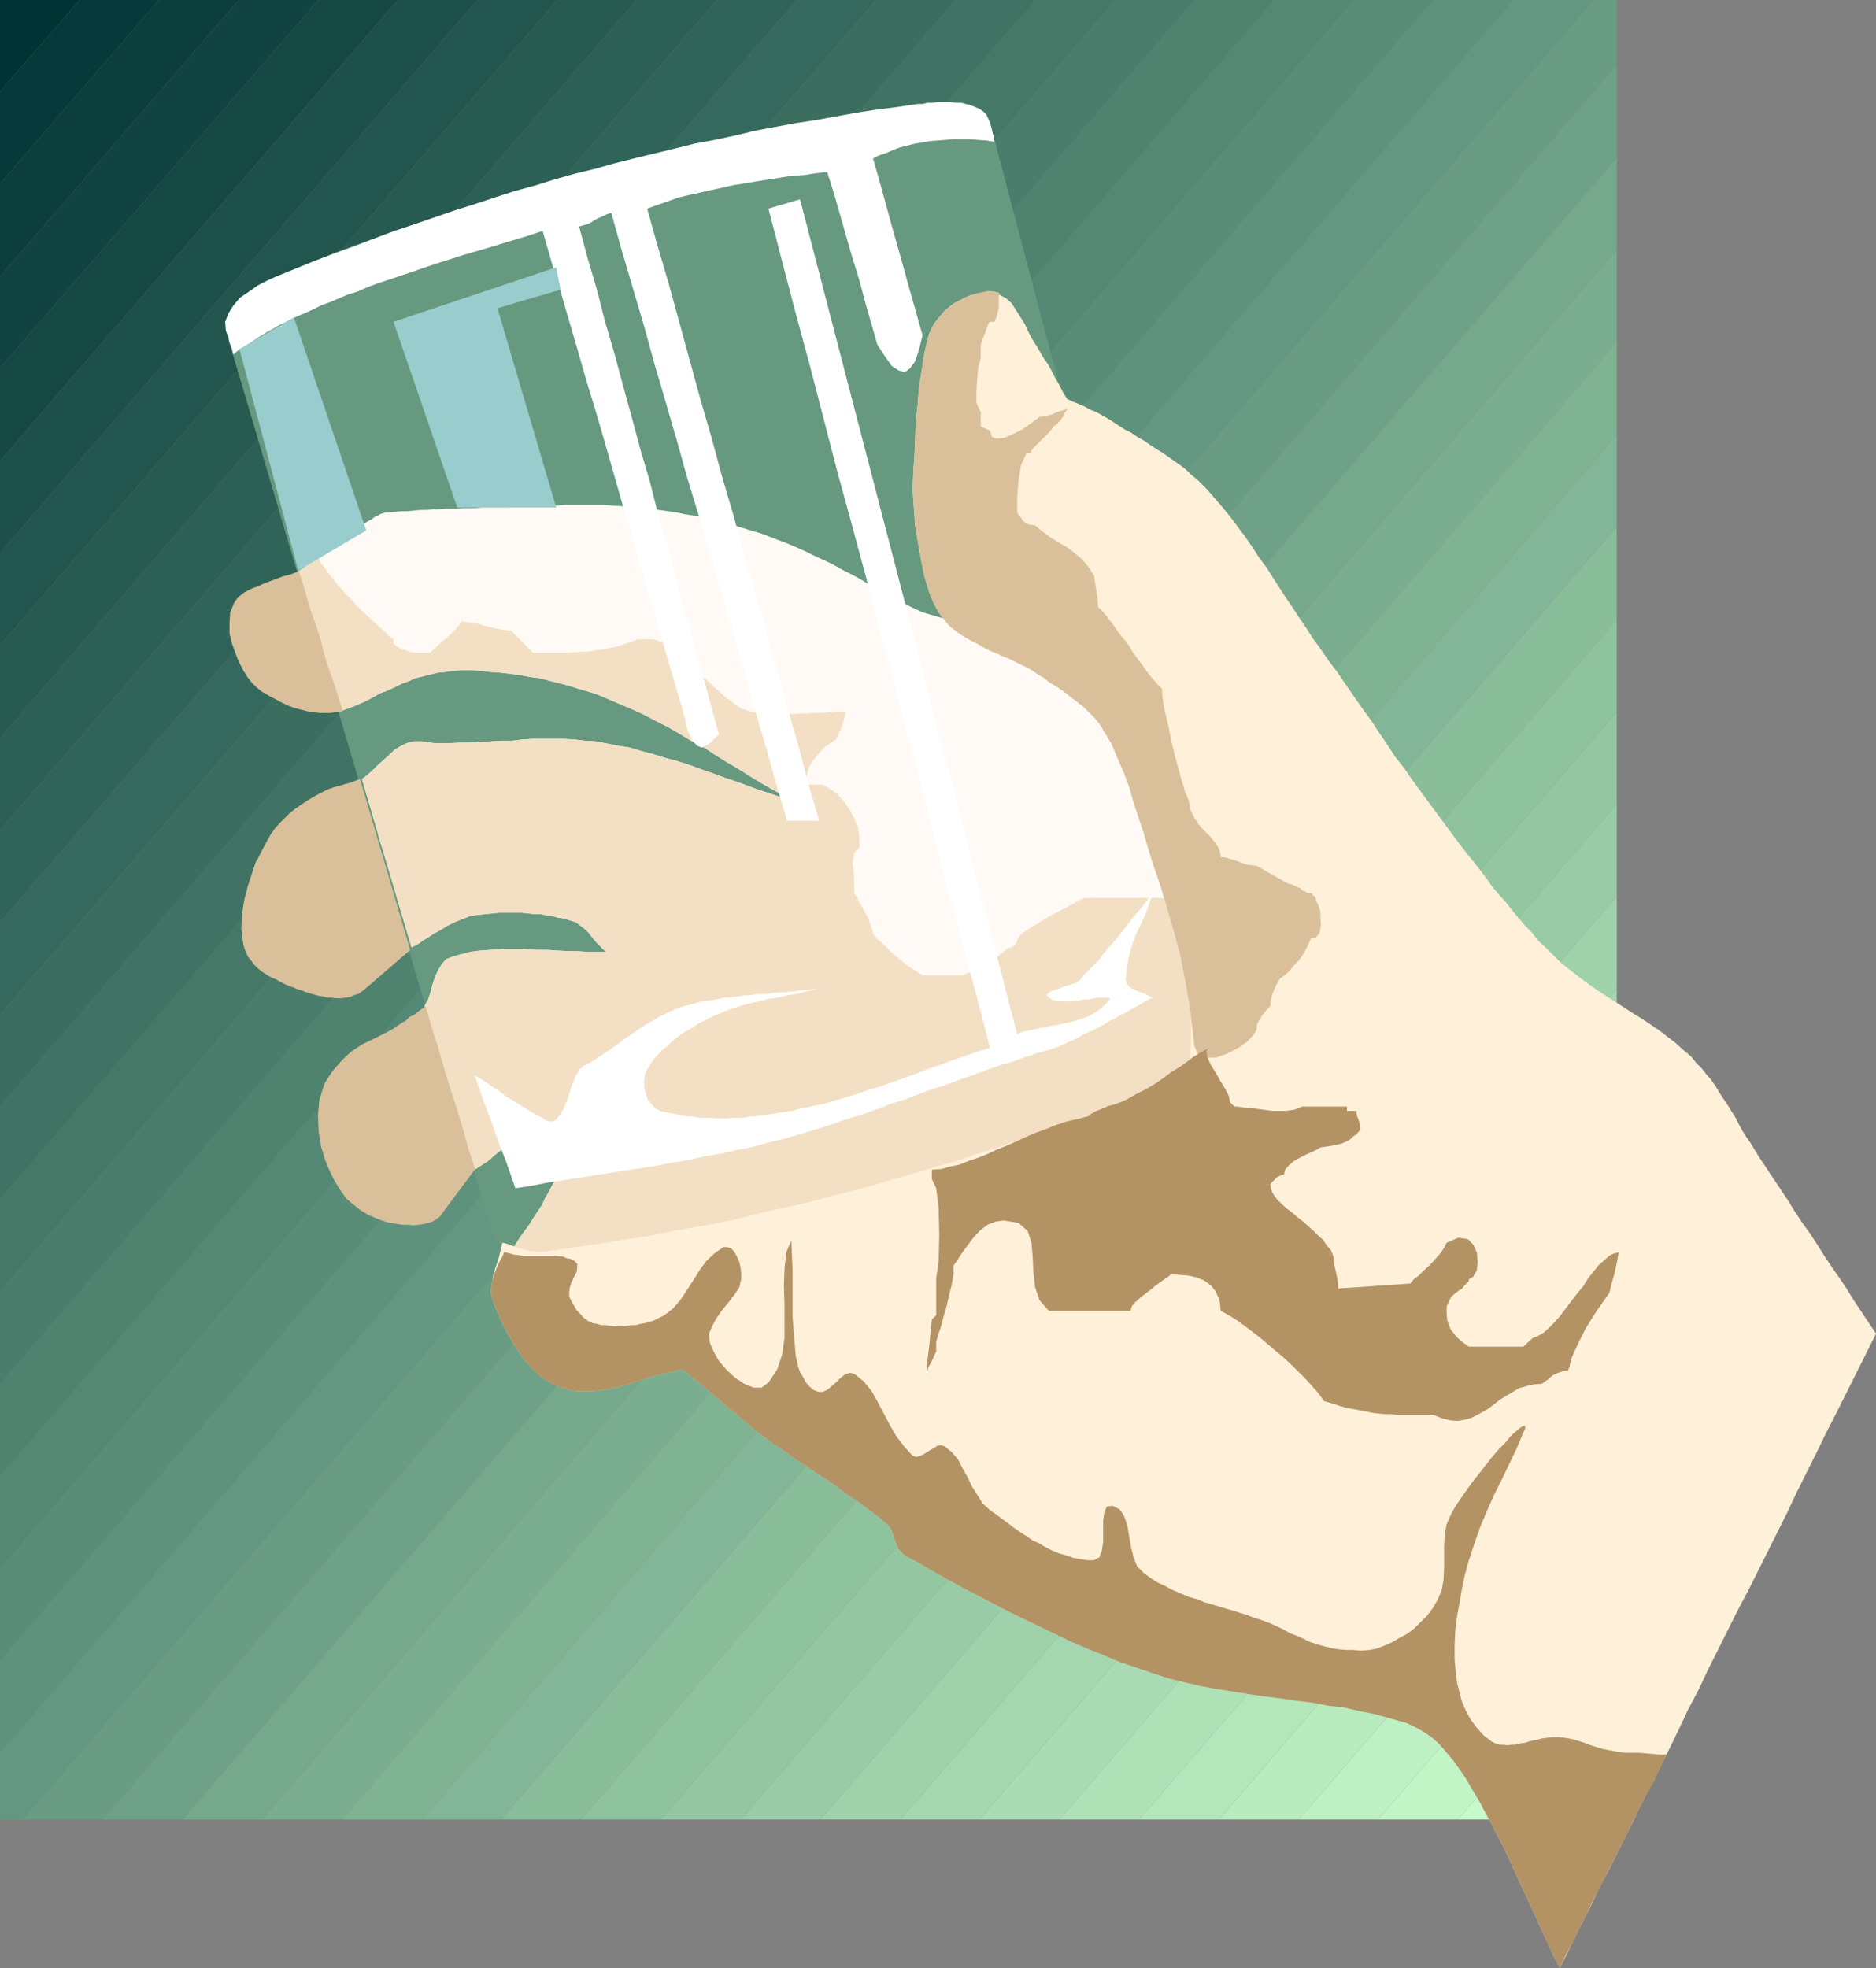 <?xml version="1.0" encoding="UTF-8" standalone="no"?>
<svg
   version="1.0"
   width="129.638mm"
   height="135.968mm"
   id="svg54"
   sodipodi:docname="Glass.wmf"
   xmlns:inkscape="http://www.inkscape.org/namespaces/inkscape"
   xmlns:sodipodi="http://sodipodi.sourceforge.net/DTD/sodipodi-0.dtd"
   xmlns="http://www.w3.org/2000/svg"
   xmlns:svg="http://www.w3.org/2000/svg">
  <rect width="100%" height="100%" fill="#808080" stroke="none"/>
  <sodipodi:namedview
     id="namedview54"
     pagecolor="#ffffff"
     bordercolor="#000000"
     borderopacity="0.25"
     inkscape:showpageshadow="2"
     inkscape:pageopacity="0.0"
     inkscape:pagecheckerboard="0"
     inkscape:deskcolor="#d1d1d1"
     inkscape:document-units="mm" />
  <defs
     id="defs1">
    <pattern
       id="WMFhbasepattern"
       patternUnits="userSpaceOnUse"
       width="6"
       height="6"
       x="0"
       y="0" />
  </defs>
  <path
     style="fill:#003333;fill-opacity:1;fill-rule:evenodd;stroke:none"
     d="M 20.846,0 H 0 v 23.917 z"
     id="path1" />
  <path
     style="fill:#063939;fill-opacity:1;fill-rule:evenodd;stroke:none"
     d="M 20.846,0 H 41.531 L 0,47.996 v -24.079 z"
     id="path2" />
  <path
     style="fill:#0b3e3c;fill-opacity:1;fill-rule:evenodd;stroke:none"
     d="M 41.531,0 H 62.378 L 0,72.236 V 47.996 Z"
     id="path3" />
  <path
     style="fill:#104341;fill-opacity:1;fill-rule:evenodd;stroke:none"
     d="M 62.378,0 H 83.224 L 0,96.153 V 72.236 Z"
     id="path4" />
  <path
     style="fill:#154843;fill-opacity:1;fill-rule:evenodd;stroke:none"
     d="M 83.062,0 H 103.909 L 0,120.394 V 96.153 L 83.224,0 v 0 z"
     id="path5" />
  <path
     style="fill:#1d5049;fill-opacity:1;fill-rule:evenodd;stroke:none"
     d="m 103.909,0 h 20.846 L 0,144.472 v -24.079 z"
     id="path6" />
  <path
     style="fill:#22554e;fill-opacity:1;fill-rule:evenodd;stroke:none"
     d="m 124.755,0 h 20.846 L 0,168.551 v -24.079 z"
     id="path7" />
  <path
     style="fill:#275a50;fill-opacity:1;fill-rule:evenodd;stroke:none"
     d="m 145.601,0 h 20.685 L 0,192.791 V 168.551 L 145.601,0 Z"
     id="path8" />
  <path
     style="fill:#2c5f55;fill-opacity:1;fill-rule:evenodd;stroke:none"
     d="m 166.286,0 h 21.008 L 0,216.87 v -24.079 z"
     id="path9" />
  <path
     style="fill:#316458;fill-opacity:1;fill-rule:evenodd;stroke:none"
     d="m 187.294,0 h 20.846 L 0,240.949 v -24.079 z"
     id="path10" />
  <path
     style="fill:#36695d;fill-opacity:1;fill-rule:evenodd;stroke:none"
     d="m 208.141,0 h 20.685 L 0,265.027 V 240.949 Z"
     id="path11" />
  <path
     style="fill:#3b6e5f;fill-opacity:1;fill-rule:evenodd;stroke:none"
     d="m 228.825,0 h 20.846 L 0,289.106 V 265.027 L 228.825,0 Z"
     id="path12" />
  <path
     style="fill:#407364;fill-opacity:1;fill-rule:evenodd;stroke:none"
     d="m 249.672,0 h 20.846 L 0,313.185 v -24.079 z"
     id="path13" />
  <path
     style="fill:#457867;fill-opacity:1;fill-rule:evenodd;stroke:none"
     d="m 270.518,0 h 20.846 L 0,337.264 v -24.079 z"
     id="path14" />
  <path
     style="fill:#4a7d6c;fill-opacity:1;fill-rule:evenodd;stroke:none"
     d="m 291.203,0 h 20.846 L 0,361.504 V 337.264 L 291.364,0 v 0 z"
     id="path15" />
  <path
     style="fill:#50836f;fill-opacity:1;fill-rule:evenodd;stroke:none"
     d="m 312.049,0 h 20.846 L 0,385.583 v -24.079 z"
     id="path16" />
  <path
     style="fill:#558874;fill-opacity:1;fill-rule:evenodd;stroke:none"
     d="M 332.896,0 H 353.742 L 0,409.661 v -24.079 z"
     id="path17" />
  <path
     style="fill:#5a8d77;fill-opacity:1;fill-rule:evenodd;stroke:none"
     d="m 353.742,0 h 20.685 L 0,433.74 v -24.079 z"
     id="path18" />
  <path
     style="fill:#5f927c;fill-opacity:1;fill-rule:evenodd;stroke:none"
     d="m 374.427,0 h 20.846 L 0,457.819 v -24.079 z"
     id="path19" />
  <path
     style="fill:#649781;fill-opacity:1;fill-rule:evenodd;stroke:none"
     d="m 395.273,0 h 21.008 L 5.979,475.11 H 0 V 457.819 Z"
     id="path20" />
  <path
     style="fill:#699c83;fill-opacity:1;fill-rule:evenodd;stroke:none"
     d="m 416.281,0 h 5.979 V 16.968 L 26.826,475.11 H 5.979 Z"
     id="path21" />
  <path
     style="fill:#6ea188;fill-opacity:1;fill-rule:evenodd;stroke:none"
     d="M 422.26,16.968 V 41.209 L 47.672,475.11 H 26.826 Z"
     id="path22" />
  <path
     style="fill:#76a98b;fill-opacity:1;fill-rule:evenodd;stroke:none"
     d="M 422.26,41.047 V 65.287 L 68.518,475.11 H 47.672 L 422.26,41.209 v 0 z"
     id="path23" />
  <path
     style="fill:#7bae90;fill-opacity:1;fill-rule:evenodd;stroke:none"
     d="m 422.26,65.287 v 24.079 L 89.365,475.11 H 68.518 Z"
     id="path24" />
  <path
     style="fill:#80b392;fill-opacity:1;fill-rule:evenodd;stroke:none"
     d="M 422.26,89.366 V 113.445 L 110.211,475.11 H 89.365 L 422.26,89.366 Z"
     id="path25" />
  <path
     style="fill:#83b698;fill-opacity:1;fill-rule:evenodd;stroke:none"
     d="m 422.26,113.445 v 24.079 L 130.896,475.11 h -20.685 z"
     id="path26" />
  <path
     style="fill:#8abd9a;fill-opacity:1;fill-rule:evenodd;stroke:none"
     d="m 422.26,137.523 v 24.24 L 151.742,475.11 h -20.846 z"
     id="path27" />
  <path
     style="fill:#8fc29f;fill-opacity:1;fill-rule:evenodd;stroke:none"
     d="M 422.26,161.764 V 185.842 L 172.589,475.11 h -20.846 z"
     id="path28" />
  <path
     style="fill:#94c7a1;fill-opacity:1;fill-rule:evenodd;stroke:none"
     d="m 422.26,185.842 v 24.079 L 193.435,475.11 H 172.589 Z"
     id="path29" />
  <path
     style="fill:#99cca6;fill-opacity:1;fill-rule:evenodd;stroke:none"
     d="m 422.26,209.921 v 24.079 L 214.281,475.11 H 193.435 L 422.26,209.921 Z"
     id="path30" />
  <path
     style="fill:#9fd2aa;fill-opacity:1;fill-rule:evenodd;stroke:none"
     d="m 422.26,234 v 24.24 L 235.128,475.11 h -20.846 z"
     id="path31" />
  <path
     style="fill:#a4d7af;fill-opacity:1;fill-rule:evenodd;stroke:none"
     d="m 422.26,258.24 v 24.079 L 255.813,475.11 H 235.128 L 422.26,258.24 Z"
     id="path32" />
  <path
     style="fill:#a9dcb4;fill-opacity:1;fill-rule:evenodd;stroke:none"
     d="m 422.26,282.319 v 24.079 L 276.659,475.11 h -20.846 z"
     id="path33" />
  <path
     style="fill:#aee1b6;fill-opacity:1;fill-rule:evenodd;stroke:none"
     d="m 422.26,306.398 v 24.079 L 297.505,475.11 h -20.846 z"
     id="path34" />
  <path
     style="fill:#b3e6bb;fill-opacity:1;fill-rule:evenodd;stroke:none"
     d="m 422.26,330.476 v 24.079 L 318.352,475.11 H 297.505 L 422.26,330.476 Z"
     id="path35" />
  <path
     style="fill:#b8ebbe;fill-opacity:1;fill-rule:evenodd;stroke:none"
     d="m 422.26,354.555 v 24.24 l -83.062,96.315 h -20.846 z"
     id="path36" />
  <path
     style="fill:#bdf0c3;fill-opacity:1;fill-rule:evenodd;stroke:none"
     d="m 422.26,378.795 v 24.079 l -62.378,72.236 h -20.685 z"
     id="path37" />
  <path
     style="fill:#c2f5c5;fill-opacity:1;fill-rule:evenodd;stroke:none"
     d="m 422.26,402.874 v 24.079 l -41.531,48.157 h -20.846 l 62.378,-72.236 z"
     id="path38" />
  <path
     style="fill:#c7faca;fill-opacity:1;fill-rule:evenodd;stroke:none"
     d="m 422.26,426.953 v 24.079 l -20.685,24.079 h -20.846 l 41.531,-48.157 z"
     id="path39" />
  <path
     style="fill:#ccffcc;fill-opacity:1;fill-rule:evenodd;stroke:none"
     d="m 422.26,451.031 v 24.079 h -20.685 l 20.685,-24.079 z"
     id="path40" />
  <path
     style="fill:#669980;fill-opacity:1;fill-rule:evenodd;stroke:none"
     d="M 128.633,322.073 58.984,86.296 l -0.162,-2.262 0.808,-2.262 1.293,-1.939 1.778,-2.101 2.262,-1.616 2.424,-1.616 2.424,-1.293 2.262,-0.97 5.171,-2.101 5.171,-2.101 5.171,-2.101 5.333,-1.939 5.01,-1.778 5.171,-1.939 5.333,-1.778 5.171,-1.778 5.171,-1.778 5.171,-1.616 5.333,-1.778 5.01,-1.616 5.333,-1.454 5.171,-1.616 5.171,-1.454 5.333,-1.293 5.171,-1.454 5.171,-1.293 5.333,-1.293 5.333,-1.293 5.171,-1.293 5.333,-0.97 5.171,-1.131 5.333,-1.131 5.333,-1.131 5.171,-0.97 5.333,-0.808 5.333,-0.97 5.333,-0.808 5.333,-0.97 5.171,-0.646 5.333,-0.808 h 1.293 l 1.293,-0.323 h 1.293 l 1.616,-0.162 h 1.293 1.454 l 1.616,0.162 h 1.293 l 1.454,0.323 1.293,0.323 1.131,0.485 1.131,0.485 0.808,0.646 0.97,0.808 0.485,0.97 0.485,1.131 60.277,228.505 0.323,2.101 0.162,2.424 -0.162,2.424 -0.323,2.424 -0.808,2.262 -0.97,2.101 -1.293,1.616 -1.778,1.293 -4.848,2.262 -4.848,2.586 -5.01,2.424 -5.01,2.424 -5.01,2.101 -5.01,2.262 -5.171,2.101 -5.171,1.939 -5.171,2.101 -5.171,1.939 -5.333,1.616 -5.333,1.939 -5.333,1.616 -5.333,1.778 -5.333,1.454 -5.494,1.616 -5.333,1.454 -5.494,1.454 -5.656,1.454 -5.494,1.293 -5.494,1.131 -5.818,1.293 -5.656,1.293 -5.494,0.97 -5.818,0.97 -5.818,1.131 -5.656,0.97 -5.818,0.808 -5.818,0.97 -5.818,0.808 -5.818,0.808 -5.818,0.646 -1.778,0.162 -1.616,-0.162 -1.939,-0.162 -1.778,-0.485 -1.616,-0.646 -1.454,-0.808 -1.131,-1.131 -0.646,-1.293 v 0 z"
     id="path41" />
  <path
     style="fill:#fffaf5;fill-opacity:1;fill-rule:evenodd;stroke:none"
     d="m 88.557,185.842 -1.293,-4.525 -1.454,-4.525 -1.293,-4.686 -1.293,-4.686 -1.293,-4.525 -1.454,-4.525 -1.293,-4.686 -1.293,-4.525 1.293,-0.808 1.131,-0.97 1.293,-0.97 1.454,-0.808 1.131,-0.97 1.293,-0.808 1.131,-0.97 1.293,-0.97 1.131,-0.808 1.293,-0.97 1.454,-0.808 1.131,-0.97 1.293,-0.808 1.131,-0.97 1.454,-0.808 1.131,-0.808 0.485,-0.162 0.323,-0.162 0.485,-0.323 0.485,-0.162 0.485,-0.162 0.485,-0.162 h 0.485 0.485 l 1.616,-0.162 1.616,-0.162 h 1.616 l 1.616,-0.162 1.616,-0.162 h 1.616 l 1.616,-0.162 h 1.616 l 1.616,-0.162 h 1.616 1.616 l 1.616,-0.162 h 1.616 1.616 l 1.616,-0.162 h 1.616 2.424 2.586 l 2.424,-0.162 h 2.586 l 2.424,-0.162 2.586,-0.162 h 2.586 l 2.424,-0.162 h 2.586 2.424 2.586 2.424 l 2.586,0.162 2.424,0.162 2.586,0.162 2.424,0.162 2.262,0.323 2.262,0.323 2.262,0.323 2.262,0.323 2.262,0.485 2.262,0.323 2.262,0.485 2.101,0.646 2.262,0.485 2.101,0.646 2.424,0.485 2.101,0.646 2.101,0.646 2.262,0.646 2.101,0.808 2.101,0.808 2.586,0.97 2.262,0.97 2.586,1.131 2.262,1.131 2.424,1.131 2.424,1.131 2.262,1.293 2.262,1.131 2.424,1.293 2.424,1.454 2.262,1.131 2.262,1.293 2.262,1.293 2.424,1.293 2.262,1.131 2.424,1.131 2.101,0.646 2.262,0.646 1.939,0.485 2.262,0.323 1.939,0.485 2.262,0.485 2.101,0.323 2.101,0.485 2.101,0.646 2.101,0.485 2.101,0.646 1.939,0.646 2.262,0.646 1.778,0.646 2.101,0.97 1.778,0.97 1.616,0.97 1.616,0.808 1.454,1.131 1.616,0.97 1.454,1.131 1.454,1.131 1.454,1.131 1.454,1.293 1.293,1.293 1.454,1.293 1.131,1.454 1.131,1.293 1.131,1.616 1.131,1.293 0.97,1.616 0.97,1.616 2.586,5.01 2.262,5.333 1.939,5.494 1.616,5.494 1.616,5.656 1.293,5.494 1.454,5.818 1.293,5.494 1.293,5.333 1.293,5.171 1.293,5.333 1.131,5.333 0.808,5.494 0.808,5.171 0.323,5.494 0.162,5.333 -0.162,1.454 -0.646,1.293 -0.808,1.131 -1.131,1.131 -1.293,0.97 -1.454,0.97 -1.454,0.646 -1.293,0.646 -2.101,0.97 -2.101,1.131 -2.101,0.808 -1.939,0.97 -2.262,0.808 -2.101,0.97 -2.101,0.97 -2.101,0.97 -2.101,0.97 -2.101,0.808 -2.101,0.97 -2.262,0.808 -1.939,0.97 -2.262,0.97 -2.101,0.808 -2.262,0.808 -2.101,0.97 -2.101,0.808 -2.101,0.808 -2.262,0.808 -2.101,0.808 -2.101,0.808 -2.262,0.808 -2.101,0.808 -2.101,0.808 -2.262,0.646 -2.101,0.808 -2.262,0.808 -2.101,0.646 -2.262,0.808 -2.262,0.646 -2.101,0.646 -3.878,1.293 -4.04,1.293 -4.04,1.131 -4.04,1.131 -4.04,0.97 -4.04,1.131 -4.04,0.97 -4.04,0.97 -4.202,0.97 -3.878,0.97 -4.202,0.808 -4.202,0.97 -4.04,0.646 -4.04,0.808 -4.04,0.808 -4.202,0.646 -2.586,0.485 -2.909,0.323 -2.586,0.323 -2.747,0.323 -2.747,0.323 h -2.747 l -2.586,0.323 -2.909,0.162 -2.586,0.162 h -2.909 l -2.586,0.323 h -2.747 l -2.909,0.162 -2.586,0.162 -2.747,0.323 -2.747,0.162 1.131,-1.778 1.293,-1.778 1.131,-1.778 1.131,-1.778 1.293,-1.778 1.293,-1.778 0.97,-1.616 1.293,-1.939 0.97,-1.454 0.808,-1.778 0.97,-1.616 0.808,-1.616 0.97,-1.616 0.808,-1.616 0.808,-1.616 0.97,-1.616 -1.131,-0.97 -1.293,-0.97 -1.131,-0.97 -1.131,-0.97 -1.131,-0.97 -1.131,-0.646 -1.293,-0.323 -1.293,-0.162 -1.939,0.323 -1.939,0.808 -1.778,0.97 -1.778,1.131 -1.616,1.293 -1.616,1.454 -1.778,1.131 -1.778,1.131 -1.616,-5.333 -1.616,-5.333 -1.616,-5.333 -1.616,-5.333 -1.616,-5.333 -1.616,-5.333 -1.616,-5.333 -1.778,-5.333 0.97,-1.778 0.646,-1.939 0.485,-1.939 0.646,-1.939 0.808,-1.778 0.97,-1.616 1.131,-1.293 1.616,-0.646 2.262,-0.646 2.586,-0.646 2.424,-0.323 2.424,-0.162 2.424,-0.162 2.586,-0.162 h 2.586 l 2.586,0.162 2.424,0.162 h 2.586 l 2.586,0.162 2.586,0.162 h 2.424 l 2.586,0.162 h 2.586 2.424 l -1.131,-1.131 -1.131,-1.131 -1.131,-1.293 -0.97,-1.293 -1.131,-1.131 -1.293,-0.97 -1.131,-0.808 -1.616,-0.485 -1.454,-0.485 -1.454,-0.162 -1.616,-0.485 -1.616,-0.162 -1.454,-0.323 h -1.616 l -1.454,-0.162 -1.616,-0.162 h -1.616 -1.454 -1.616 -1.616 l -1.454,0.162 -1.616,0.162 -1.616,0.162 -1.454,0.162 -1.131,0.162 -1.131,0.485 -0.97,0.323 -1.131,0.485 -1.131,0.485 -0.97,0.485 -0.97,0.485 -0.97,0.646 -1.131,0.646 -0.97,0.485 -0.97,0.646 -0.97,0.646 -1.131,0.646 -0.808,0.646 -1.131,0.646 -0.97,0.485 -1.616,-5.494 -1.616,-5.494 -1.616,-5.494 -1.616,-5.494 -1.616,-5.333 -1.616,-5.656 -1.616,-5.494 -1.616,-5.494 1.454,-1.131 1.454,-1.293 1.293,-1.293 1.454,-1.293 1.454,-1.293 1.293,-1.293 1.616,-0.97 1.616,-0.808 0.97,-0.323 0.97,-0.162 h 1.131 0.97 l 1.131,0.162 1.131,0.162 1.131,0.162 h 0.97 2.586 l 2.909,-0.162 h 2.586 l 2.747,-0.162 2.909,-0.162 2.586,-0.162 h 2.909 l 2.586,-0.323 2.747,-0.162 h 2.747 2.747 2.747 l 2.747,0.162 2.586,0.323 2.909,0.162 2.586,0.485 3.232,0.646 3.07,0.485 3.232,0.97 3.07,0.808 3.07,0.97 3.07,0.808 3.07,0.97 3.07,1.131 3.232,1.131 3.07,1.131 2.909,0.97 3.07,1.131 3.07,1.131 3.07,0.97 3.232,1.131 3.07,1.131 -3.07,-1.778 -3.232,-1.778 -3.07,-1.778 -2.909,-1.778 -3.07,-1.939 -3.07,-1.778 -3.07,-1.939 -2.909,-1.939 -3.232,-1.616 -2.909,-1.778 -3.07,-1.778 -3.232,-1.616 -3.07,-1.616 -3.232,-1.454 -3.07,-1.293 -3.394,-1.454 -2.262,-0.97 -2.586,-0.808 -2.262,-0.646 -2.586,-0.808 -2.424,-0.646 -2.586,-0.646 -2.424,-0.646 -2.586,-0.323 -2.586,-0.485 -2.424,-0.323 -2.586,-0.323 -2.586,-0.162 -2.586,-0.323 -2.586,-0.162 h -2.424 l -2.586,0.162 -1.939,0.323 -1.939,0.162 -1.939,0.485 -1.939,0.485 -1.939,0.485 -1.778,0.808 -1.778,0.646 -1.939,0.97 -1.778,0.808 -1.778,0.646 -1.778,0.97 -1.778,0.97 -1.778,0.808 -1.939,0.808 -1.778,0.646 z"
     id="path42" />
  <path
     style="fill:#f3dfc3;fill-opacity:1;fill-rule:evenodd;stroke:none"
     d="m 309.302,233.192 1.293,5.333 1.293,5.171 1.293,5.333 1.131,5.333 0.808,5.494 0.808,5.171 0.323,5.494 0.162,5.333 -0.162,1.454 -0.646,1.293 -0.808,1.131 -1.131,1.131 -1.293,0.97 -1.454,0.97 -1.454,0.646 -1.293,0.646 -2.101,0.97 -2.101,1.131 -2.101,0.808 -1.939,0.97 -2.262,0.808 -2.101,0.97 -2.101,0.97 -2.101,0.97 -2.101,0.97 -2.101,0.808 -2.101,0.97 -2.262,0.808 -1.939,0.97 -2.262,0.97 -2.101,0.808 -2.262,0.808 -2.101,0.97 -2.101,0.808 -2.101,0.808 -2.262,0.808 -2.101,0.808 -2.101,0.808 -2.262,0.808 -2.101,0.808 -2.101,0.808 -2.262,0.646 -2.101,0.808 -2.262,0.808 -2.101,0.646 -2.262,0.808 -2.262,0.646 -2.101,0.646 -3.878,1.293 -4.04,1.293 -4.04,1.131 -4.04,1.131 -4.04,0.97 -4.04,1.131 -4.04,0.97 -4.04,0.97 -4.202,0.97 -3.878,0.97 -4.202,0.808 -4.202,0.97 -4.04,0.646 -4.04,0.808 -4.04,0.808 -4.202,0.646 -2.586,0.485 -2.909,0.323 -2.586,0.323 -2.747,0.323 -2.747,0.323 h -2.747 l -2.586,0.323 -2.909,0.162 -2.586,0.162 h -2.909 l -2.586,0.323 h -2.747 l -2.909,0.162 -2.586,0.162 -2.747,0.323 -2.747,0.162 1.131,-1.778 1.293,-1.778 1.131,-1.778 1.131,-1.778 1.293,-1.778 1.293,-1.778 0.97,-1.616 1.293,-1.939 0.97,-1.454 0.808,-1.778 0.97,-1.616 0.808,-1.616 0.97,-1.616 0.808,-1.616 0.808,-1.616 0.97,-1.616 -1.131,-0.97 -1.293,-0.97 -1.131,-0.97 -1.131,-0.97 -1.131,-0.97 -1.131,-0.646 -1.293,-0.323 -1.293,-0.162 -1.939,0.323 -1.939,0.808 -1.778,0.97 -1.778,1.131 -1.616,1.293 -1.616,1.454 -1.778,1.131 -1.778,1.131 -1.616,-5.333 -1.616,-5.333 -1.616,-5.333 -1.616,-5.333 -1.616,-5.333 -1.616,-5.333 -1.616,-5.333 -1.778,-5.333 0.97,-1.778 0.646,-1.939 0.485,-1.939 0.646,-1.939 0.808,-1.778 0.97,-1.616 1.131,-1.293 1.616,-0.646 2.262,-0.646 2.586,-0.646 2.424,-0.323 2.424,-0.162 2.424,-0.162 2.586,-0.162 h 2.586 l 2.586,0.162 2.424,0.162 h 2.586 l 2.586,0.162 2.586,0.162 h 2.424 l 2.586,0.162 h 2.586 2.424 l -1.131,-1.131 -1.131,-1.131 -1.131,-1.293 -0.97,-1.293 -1.131,-1.131 -1.293,-0.97 -1.131,-0.808 -1.616,-0.485 -1.454,-0.485 -1.454,-0.162 -1.616,-0.485 -1.616,-0.162 -1.454,-0.323 h -1.616 l -1.454,-0.162 -1.616,-0.162 h -1.616 -1.454 -1.616 -1.616 l -1.454,0.162 -1.616,0.162 -1.616,0.162 -1.454,0.162 -1.131,0.162 -1.131,0.485 -0.97,0.323 -1.131,0.485 -1.131,0.485 -0.97,0.485 -0.97,0.485 -0.97,0.646 -1.131,0.646 -0.97,0.485 -0.97,0.646 -0.97,0.646 -1.131,0.646 -0.808,0.646 -1.131,0.646 -0.97,0.485 -1.616,-5.494 -1.616,-5.494 -1.616,-5.494 -1.616,-5.494 -1.616,-5.333 -1.616,-5.656 -1.616,-5.494 -1.616,-5.494 1.454,-1.131 1.454,-1.293 1.293,-1.293 1.454,-1.293 1.454,-1.293 1.293,-1.293 1.616,-0.97 1.616,-0.808 0.97,-0.323 0.97,-0.162 h 1.131 0.97 l 1.131,0.162 1.131,0.162 1.131,0.162 h 0.97 2.586 l 2.909,-0.162 h 2.586 l 2.747,-0.162 2.909,-0.162 2.586,-0.162 h 2.909 l 2.586,-0.323 2.747,-0.162 h 2.747 2.747 2.747 l 2.747,0.162 2.586,0.323 2.909,0.162 2.586,0.485 3.232,0.646 3.07,0.485 3.232,0.97 3.07,0.808 3.07,0.97 3.07,0.808 3.07,0.97 3.07,1.131 3.232,1.131 3.07,1.131 2.909,0.97 3.07,1.131 3.07,1.131 3.07,0.97 3.232,1.131 3.07,1.131 -3.07,-1.778 -3.232,-1.778 -3.07,-1.778 -2.909,-1.778 -3.07,-1.939 -3.07,-1.778 -3.07,-1.939 -2.909,-1.939 -3.232,-1.616 -2.909,-1.778 -3.07,-1.778 -3.232,-1.616 -3.07,-1.616 -3.232,-1.454 -3.07,-1.293 -3.394,-1.454 -2.262,-0.97 -2.586,-0.808 -2.262,-0.646 -2.586,-0.808 -2.424,-0.646 -2.586,-0.646 -2.424,-0.646 -2.586,-0.323 -2.586,-0.485 -2.424,-0.323 -2.586,-0.323 -2.586,-0.162 -2.586,-0.323 -2.586,-0.162 h -2.424 l -2.586,0.162 -1.939,0.323 -1.939,0.162 -1.939,0.485 -1.939,0.485 -1.939,0.485 -1.778,0.808 -1.778,0.646 -1.939,0.97 -1.778,0.808 -1.778,0.646 -1.778,0.97 -1.778,0.97 -1.778,0.808 -1.939,0.808 -1.778,0.646 -1.778,0.646 -1.293,-4.525 -1.454,-4.525 -1.293,-4.686 -1.293,-4.686 -1.293,-4.525 -1.454,-4.525 -1.293,-4.686 -1.293,-4.525 0.646,-0.323 0.646,-0.485 0.646,-0.485 0.646,-0.485 0.646,-0.323 0.646,-0.646 0.646,-0.323 0.646,-0.485 0.808,1.454 0.97,1.293 0.97,1.454 1.131,1.293 1.131,1.454 1.293,1.454 1.131,1.293 1.454,1.454 1.293,1.454 1.293,1.293 1.454,1.293 1.454,1.454 1.293,1.131 1.454,1.293 1.293,1.293 1.293,0.97 v 1.131 l 0.97,0.808 1.131,0.646 1.131,0.323 1.131,0.323 1.293,0.323 h 1.293 1.131 1.454 l 0.646,-0.646 1.131,-0.97 1.293,-1.293 1.454,-1.131 1.454,-1.454 1.131,-1.131 0.808,-0.97 0.323,-0.646 1.293,0.162 1.616,0.323 1.454,0.162 1.616,0.485 1.778,0.485 1.616,0.323 1.778,0.323 1.778,0.162 5.818,5.818 h 1.939 1.616 1.939 1.778 1.616 l 1.778,-0.162 1.778,-0.162 h 1.778 l 1.616,-0.323 1.778,-0.162 1.616,-0.323 1.616,-0.323 1.616,-0.323 1.616,-0.646 1.616,-0.485 1.616,-0.646 h 3.555 l 0.97,0.162 0.97,0.323 1.293,0.323 1.131,0.646 0.97,0.808 0.808,0.808 0.646,0.808 0.323,0.808 0.485,0.162 0.646,0.485 0.97,0.646 0.808,0.808 1.293,1.131 1.131,0.97 1.454,1.293 1.293,1.131 1.454,1.454 1.293,1.131 1.454,1.293 1.454,0.97 1.293,1.131 1.293,0.808 1.454,0.485 1.131,0.323 1.454,0.323 h 1.616 l 1.616,0.162 1.616,0.162 h 1.616 1.616 1.616 l 1.616,-0.162 h 1.616 l 1.454,-0.162 h 1.616 1.616 l 1.293,-0.162 1.616,-0.162 h 1.293 1.454 l -0.485,2.101 -0.646,2.101 -0.808,1.616 -0.485,1.293 -1.616,1.131 -1.616,1.131 -1.293,1.454 -1.293,1.454 -1.131,1.778 -0.646,1.939 -0.485,1.939 -0.162,2.262 -1.131,-1.131 h 5.818 l 1.939,1.131 1.778,1.293 1.778,1.939 1.454,2.101 1.293,2.424 0.97,2.424 0.323,2.586 v 2.586 l -1.293,1.131 -0.485,2.909 0.162,1.131 0.162,1.939 0.162,4.848 0.646,0.97 0.646,1.293 0.808,1.454 0.808,1.454 0.808,1.616 0.485,1.454 0.485,1.293 0.162,0.97 1.293,1.454 1.616,1.454 1.454,1.454 1.616,1.454 1.778,1.454 1.616,1.293 1.778,1.131 1.778,1.131 h 10.504 l 1.454,-0.646 1.616,-0.485 1.454,-0.808 1.616,-0.808 1.454,-0.808 1.454,-1.293 1.454,-1.131 1.293,-1.131 0.97,-0.162 0.485,-0.323 0.485,-0.485 0.323,-0.485 0.162,-0.485 0.323,-0.646 0.323,-0.646 0.485,-0.485 0.97,-0.646 0.97,-0.646 0.97,-0.646 0.97,-0.485 1.131,-0.808 1.131,-0.646 0.97,-0.646 1.293,-0.646 0.97,-0.485 1.131,-0.646 1.131,-0.485 0.97,-0.646 1.131,-0.485 0.97,-0.646 0.97,-0.485 0.808,-0.323 h 24.886 l 1.131,-1.293 z"
     id="path43" />
  <path
     style="fill:#fff0d9;fill-opacity:1;fill-rule:evenodd;stroke:none"
     d="m 489.971,348.252 -1.939,-2.909 -1.939,-2.909 -1.939,-2.909 -1.778,-2.909 -1.939,-2.909 -1.939,-2.747 -1.939,-2.909 -1.939,-3.07 -1.778,-2.747 -2.101,-2.909 -1.939,-2.909 -1.778,-2.909 -1.939,-2.909 -1.939,-2.909 -1.939,-2.909 -1.939,-2.909 -0.97,-1.616 -0.97,-1.616 -1.131,-1.616 -1.131,-1.778 -0.97,-1.778 -0.808,-1.616 -1.131,-1.778 -0.97,-1.616 -1.131,-1.616 -1.131,-1.778 -0.97,-1.616 -1.131,-1.616 -1.293,-1.454 -1.131,-1.454 -1.454,-1.454 -1.293,-1.616 -1.939,-1.616 -1.939,-1.778 -2.101,-1.616 -2.101,-1.616 -2.101,-1.454 -2.424,-1.616 -2.101,-1.293 -2.262,-1.454 -2.262,-1.454 -2.262,-1.454 -2.262,-1.454 -2.101,-1.454 -2.262,-1.616 -2.101,-1.616 -2.101,-1.616 -1.939,-1.616 -1.939,-1.939 -1.778,-1.778 -1.939,-1.778 -1.616,-2.101 -1.778,-1.778 -1.778,-2.101 -1.616,-1.939 -1.616,-2.101 -1.778,-1.939 -1.778,-2.101 -1.454,-2.101 -1.616,-2.101 -1.616,-2.101 -1.616,-1.939 -1.616,-2.101 -1.616,-2.101 -2.262,-3.07 -2.262,-3.07 -2.262,-3.07 -2.262,-3.07 -2.262,-3.07 -2.101,-3.07 -2.424,-3.07 -2.101,-3.232 -2.101,-3.07 -2.101,-3.232 -2.262,-3.07 -2.262,-3.232 -2.101,-3.07 -2.101,-3.07 -2.424,-3.232 -2.101,-3.07 -1.939,-2.586 -1.616,-2.586 -1.778,-2.586 -1.778,-2.747 -1.778,-2.586 -1.778,-2.747 -1.778,-2.747 -1.616,-2.586 -1.939,-2.586 -1.778,-2.747 -1.778,-2.586 -1.939,-2.586 -1.939,-2.586 -1.939,-2.424 -2.101,-2.424 -2.101,-2.424 -1.293,-1.293 -1.293,-1.293 -1.616,-1.293 -1.293,-1.293 -1.454,-1.131 -1.616,-1.131 -1.616,-1.131 -1.616,-1.131 -1.616,-0.97 -1.454,-0.97 -1.616,-1.131 -1.778,-0.97 -1.616,-1.131 -1.616,-0.808 -1.778,-1.131 -1.454,-0.97 -1.293,-0.808 -1.454,-0.808 -1.454,-0.808 -1.616,-0.646 -1.454,-0.808 -1.454,-0.646 -1.616,-0.646 -1.454,-0.646 -1.131,-1.778 -0.97,-1.939 -0.97,-1.616 -0.97,-1.939 -0.97,-1.778 -1.131,-1.616 -1.131,-1.939 -0.97,-1.616 -1.131,-1.778 -0.97,-1.939 -0.808,-1.778 -1.131,-1.778 -1.131,-1.778 -1.131,-1.778 -1.454,-1.293 -1.778,-0.97 -1.293,-0.485 -1.616,-0.162 -1.454,0.162 -1.616,0.323 -1.454,0.323 -1.616,0.646 -1.454,0.808 -1.293,0.646 -1.293,0.97 -1.131,0.97 -0.97,1.131 -0.97,1.131 -0.97,1.293 -0.646,1.293 -0.646,1.454 -0.323,1.293 -0.97,4.202 -0.646,4.363 -0.646,4.202 -0.323,4.363 -0.485,4.202 -0.162,4.363 -0.162,4.363 -0.323,4.363 -0.162,4.848 0.323,4.686 0.323,4.686 0.808,4.686 0.485,2.747 0.485,2.586 0.646,2.747 0.808,2.747 0.808,2.586 0.97,2.424 1.293,2.262 1.616,2.101 1.131,1.293 1.454,1.131 1.454,0.97 1.454,0.97 1.454,0.808 1.616,0.808 1.616,0.97 1.616,0.808 1.616,0.646 1.778,0.808 1.616,0.646 1.616,0.808 1.616,0.808 1.616,0.808 1.454,0.97 1.616,0.97 1.131,0.646 1.131,0.97 1.131,0.808 1.131,0.646 1.293,0.808 1.131,0.808 0.97,0.808 1.131,0.97 1.131,0.808 0.97,0.808 1.131,0.97 0.808,0.97 0.97,0.97 0.97,0.97 0.808,1.131 0.646,1.131 2.101,3.555 1.778,3.717 1.616,3.878 1.454,3.878 1.131,3.878 1.293,4.04 1.293,3.878 1.131,3.878 1.616,4.686 1.454,4.686 1.454,4.848 1.454,4.686 1.454,4.686 1.293,4.848 1.131,4.848 0.808,4.686 0.485,5.171 v 5.494 l -0.162,5.333 -0.323,5.333 -4.848,2.101 -5.171,1.939 -4.848,2.101 -5.01,1.939 -5.01,1.939 -5.171,1.939 -5.171,1.778 -5.01,1.778 -5.171,1.778 -5.01,1.778 -5.171,1.616 -5.171,1.778 -5.333,1.454 -5.171,1.616 -5.333,1.454 -5.171,1.616 -5.333,1.454 -5.333,1.293 -5.333,1.454 -5.333,1.293 -5.494,1.131 -5.171,1.293 -5.333,1.293 -5.494,1.131 -5.494,0.97 -5.494,0.97 -5.494,1.131 -5.494,0.808 -5.656,0.97 -5.494,0.808 -5.656,0.808 -5.494,0.808 h -1.131 l -1.454,-0.162 -1.293,-0.162 -1.293,-0.485 -1.454,-0.323 -1.293,-0.485 -1.293,-0.485 -1.293,-0.323 -0.485,1.939 -0.485,2.101 -0.646,1.939 -0.646,1.939 -0.323,1.939 -0.323,1.939 v 1.778 l 0.485,1.778 0.646,1.616 0.808,1.778 0.646,1.778 0.808,1.616 0.97,1.778 0.97,1.616 0.97,1.616 1.131,1.616 0.97,1.616 1.293,1.293 1.131,1.293 1.293,1.293 1.454,1.131 1.454,0.97 1.454,0.808 1.778,0.646 1.939,0.485 1.939,0.485 h 1.939 1.939 l 1.939,-0.162 1.939,-0.323 2.101,-0.323 2.101,-0.485 1.939,-0.646 1.939,-0.646 2.101,-0.646 1.939,-0.646 2.101,-0.485 1.939,-0.485 2.101,-0.485 1.939,-0.323 1.939,1.616 1.939,1.616 1.939,1.616 1.939,1.616 1.939,1.616 1.778,1.616 2.101,1.616 1.778,1.616 0.808,0.646 0.646,0.646 0.808,0.485 0.646,0.646 0.646,0.485 0.808,0.646 0.808,0.646 0.808,0.485 1.778,1.454 2.101,1.293 1.939,1.454 1.939,1.454 2.101,1.293 2.101,1.454 1.939,1.293 2.101,1.293 2.101,1.454 1.939,1.454 1.939,1.454 2.101,1.293 1.939,1.454 1.939,1.454 1.939,1.454 1.778,1.616 0.97,0.808 0.485,0.97 0.485,1.293 0.323,1.131 0.485,1.293 0.485,1.131 0.808,0.808 0.808,0.808 3.878,2.101 3.878,2.262 4.04,2.262 3.878,2.101 4.04,2.101 4.04,2.101 4.04,2.101 4.04,1.939 4.04,1.939 4.04,1.939 4.04,1.939 4.202,1.778 4.04,1.616 4.202,1.778 4.363,1.454 4.202,1.454 4.04,1.293 3.878,0.97 4.202,0.97 4.202,0.808 4.202,0.646 4.04,0.646 4.202,0.646 4.202,0.485 4.202,0.646 4.202,0.485 4.202,0.808 4.202,0.485 4.202,0.97 4.04,0.808 4.04,1.131 4.04,1.131 2.424,1.131 2.262,1.293 2.101,1.454 1.939,1.778 1.778,2.101 1.778,2.101 1.616,2.262 1.454,2.101 1.778,3.07 1.778,2.909 1.616,3.07 1.616,2.909 1.616,3.232 1.616,3.07 1.454,3.07 1.454,3.232 1.454,3.232 1.454,3.07 1.454,3.07 1.454,3.232 1.454,3.232 1.454,3.07 1.454,3.232 1.616,3.07 2.586,-5.171 2.586,-5.333 2.586,-5.01 2.424,-5.171 2.747,-5.171 2.586,-5.171 2.586,-5.171 2.586,-5.333 2.586,-5.171 2.586,-5.01 2.586,-5.171 2.586,-5.333 2.424,-5.171 2.747,-5.171 2.424,-5.171 2.586,-5.171 2.586,-5.171 2.586,-5.171 2.747,-5.171 2.586,-5.171 2.586,-5.171 2.586,-5.171 2.586,-5.171 2.424,-5.171 2.586,-5.171 2.586,-5.171 2.586,-5.333 2.586,-5.01 2.586,-5.171 2.586,-5.171 2.586,-5.171 2.586,-5.171 z"
     id="path44" />
  <path
     style="fill:#d9c09a;fill-opacity:1;fill-rule:evenodd;stroke:none"
     d="m 311.888,272.946 0.97,2.424 1.778,0.808 h 2.747 l 2.909,-0.97 2.909,-1.454 2.586,-1.778 1.616,-1.778 0.808,-1.454 v -0.97 l 0.323,-0.808 0.485,-0.808 0.485,-0.808 0.646,-0.808 0.485,-0.646 0.646,-0.646 0.485,-0.485 0.162,-1.778 0.485,-1.778 0.808,-1.778 0.97,-1.778 1.293,-0.97 1.293,-1.131 1.131,-1.454 1.293,-1.293 1.131,-1.616 0.808,-1.454 0.646,-1.293 0.646,-1.454 1.131,-0.162 0.646,-0.646 0.485,-0.808 0.162,-0.97 0.162,-1.131 -0.162,-1.293 v -0.97 -0.97 l -0.323,-0.97 -0.323,-0.97 -0.485,-0.808 -0.162,-0.97 -1.131,-1.131 h -0.97 l -0.646,-0.485 -0.646,-0.162 -0.646,-0.646 -0.808,-0.323 -0.646,-0.323 -0.646,-0.323 -0.97,-0.162 -8.242,-4.686 -1.293,-0.162 -1.293,-0.162 -1.454,-0.485 -1.131,-0.485 -1.131,-0.323 -1.131,-0.323 -1.131,-0.323 h -0.808 l -0.323,-1.939 -0.97,-1.616 -1.293,-1.616 -1.616,-1.616 -1.454,-1.616 -1.293,-1.939 -0.97,-1.939 -0.323,-1.939 -0.323,-0.97 -0.323,-0.97 -0.485,-0.808 -0.162,-0.97 -0.646,-1.939 -0.808,-2.909 -0.97,-3.555 -0.97,-4.04 -0.808,-4.202 -0.97,-3.878 -0.485,-3.07 -0.162,-2.424 -1.131,-1.131 -1.131,-1.293 -0.97,-1.131 -0.97,-1.293 -1.131,-1.616 -0.97,-1.293 -1.131,-1.454 -0.808,-1.454 -0.97,-1.454 -1.131,-1.293 -1.131,-1.454 -0.97,-1.454 -0.97,-1.293 -0.97,-1.293 -1.131,-1.293 -1.131,-1.131 -0.162,-1.939 -0.323,-2.262 -0.323,-2.101 -0.323,-1.939 -1.454,-2.262 -1.778,-2.101 -1.939,-1.616 -1.939,-1.454 -2.262,-1.293 -2.101,-1.293 -1.939,-1.454 -1.939,-1.616 -0.808,-0.162 h -0.646 l -0.646,-0.323 -0.646,-0.323 -0.646,-0.646 -0.323,-0.646 -0.646,-0.646 -0.323,-0.808 v -3.878 l 0.323,-4.202 0.646,-4.04 1.454,-3.232 h 1.131 l 0.162,-0.646 0.646,-0.808 0.97,-0.97 1.131,-1.131 1.131,-1.131 0.97,-0.97 0.646,-0.808 0.323,-0.646 0.485,-0.162 0.485,-0.485 0.646,-0.646 0.485,-0.646 0.485,-0.646 0.323,-0.97 0.485,-0.485 v -0.646 l 0.162,0.162 -0.646,0.323 -0.97,0.323 -1.131,0.323 -1.454,0.646 -1.293,0.323 -0.97,0.162 -0.808,0.162 -0.97,0.646 -1.454,1.131 -2.101,1.454 -2.262,1.131 -2.262,0.97 -2.101,0.323 -1.293,-0.485 -0.485,-1.616 -2.424,-1.131 v -3.717 l -1.131,-2.424 v -2.262 l 0.162,-3.555 0.323,-3.394 0.646,-2.424 v -3.555 l 0.485,-1.454 0.808,-2.101 0.646,-1.778 0.485,-0.646 h 1.131 l 0.646,-1.454 0.485,-2.101 v -2.262 l 0.162,-1.778 -1.293,-0.323 -1.616,-0.162 -1.454,0.323 -1.616,0.323 -1.616,0.485 -1.454,0.646 -1.454,0.808 -1.293,0.646 -1.293,0.97 -1.131,0.808 -0.97,1.293 -0.97,1.131 -0.97,1.293 -0.646,1.454 -0.646,1.293 -0.323,1.293 -0.97,4.202 -0.646,4.363 -0.646,4.202 -0.323,4.363 -0.485,4.202 -0.162,4.363 -0.162,4.363 -0.323,4.363 -0.162,4.686 0.323,4.848 0.323,4.686 0.808,4.686 0.485,2.747 0.485,2.586 0.485,2.747 0.808,2.747 0.808,2.586 1.131,2.424 1.293,2.262 1.616,2.101 1.131,1.293 1.454,1.131 1.293,0.97 1.616,0.97 1.454,0.808 1.616,0.808 1.616,0.97 1.616,0.808 1.616,0.646 1.778,0.808 1.616,0.646 1.616,0.808 1.616,0.808 1.778,0.808 1.454,0.97 1.454,0.97 1.131,0.646 1.131,0.97 1.131,0.646 1.293,0.808 1.131,0.808 1.131,0.808 0.97,0.808 1.293,0.97 0.97,0.808 1.131,0.808 0.97,0.97 0.97,0.97 0.97,0.97 0.808,0.97 0.808,1.131 0.646,1.131 2.101,3.394 1.616,3.878 1.616,3.717 1.454,3.878 1.131,4.04 1.293,3.878 1.293,3.878 1.131,3.878 1.454,4.686 1.778,5.171 1.616,5.333 1.778,6.141 1.778,6.464 1.454,7.272 1.293,7.918 z"
     id="path45" />
  <path
     style="fill:#d9c09a;fill-opacity:1;fill-rule:evenodd;stroke:none"
     d="m 78.053,149.159 -1.293,0.485 -1.293,0.485 -1.454,0.323 -1.293,0.485 -1.293,0.485 -1.293,0.485 -1.293,0.485 -1.293,0.646 -0.97,0.323 -0.808,0.323 -0.97,0.485 -0.97,0.485 -0.808,0.646 -0.808,0.646 -0.646,0.808 -0.485,0.808 -0.97,2.424 -0.162,2.747 v 2.747 l 0.646,2.586 0.646,1.778 0.646,1.778 0.808,1.778 0.808,1.616 1.131,1.778 1.131,1.454 1.293,1.293 1.454,1.131 1.131,0.646 1.131,0.646 1.293,0.646 1.131,0.646 1.293,0.646 1.131,0.485 1.293,0.485 1.293,0.323 1.293,0.323 1.293,0.323 1.293,0.162 1.454,0.162 h 1.454 1.454 l 1.454,-0.323 1.616,-0.162 -1.454,-4.686 -1.454,-4.363 -1.616,-4.686 -1.131,-4.525 -1.454,-4.525 -1.616,-4.525 -1.293,-4.686 z"
     id="path46" />
  <path
     style="fill:#ffffff;fill-opacity:1;fill-rule:evenodd;stroke:none"
     d="m 60.923,92.598 -0.323,-1.616 -0.646,-1.454 -0.323,-1.616 -0.646,-1.616 -0.162,-2.262 0.808,-2.101 1.293,-2.101 1.778,-2.101 2.424,-1.616 2.262,-1.616 2.586,-1.293 2.101,-0.97 5.171,-2.101 5.171,-2.101 5.171,-1.939 5.333,-1.939 5.01,-1.939 5.171,-1.939 5.333,-1.778 5.171,-1.778 5.171,-1.778 5.171,-1.616 5.333,-1.778 5.01,-1.616 5.333,-1.454 5.171,-1.616 5.171,-1.454 5.333,-1.293 5.171,-1.454 5.171,-1.293 5.333,-1.293 5.333,-1.293 5.171,-1.293 5.333,-0.97 5.171,-1.131 5.333,-1.293 5.333,-0.97 5.171,-0.97 5.333,-0.808 5.333,-0.97 5.333,-0.97 5.333,-0.808 5.171,-0.646 5.333,-0.808 h 1.293 l 1.293,-0.323 h 1.293 l 1.616,-0.162 h 1.293 1.616 l 1.454,0.162 h 1.454 l 1.293,0.323 1.293,0.323 1.131,0.485 1.131,0.485 0.97,0.646 0.808,0.808 0.485,0.97 0.485,1.131 0.323,1.131 0.323,1.293 0.323,1.293 0.162,1.293 -2.101,-0.323 -2.262,-0.162 -2.101,-0.162 h -2.101 -2.101 l -2.101,0.162 -1.939,0.162 -2.101,0.162 -1.939,0.323 -1.939,0.323 -1.939,0.485 -1.939,0.485 -1.778,0.646 -1.778,0.808 -1.939,0.646 -1.616,0.808 1.616,5.656 1.616,5.818 1.616,5.979 1.616,5.656 1.616,5.818 1.616,5.818 1.616,5.656 1.616,5.818 -0.97,3.878 -0.97,2.909 -1.293,1.778 -1.293,0.97 -1.616,-0.323 -1.778,-1.131 -1.778,-2.424 -2.101,-3.232 -1.616,-5.656 -1.616,-5.656 -1.454,-5.494 -1.778,-5.656 -1.616,-5.656 -1.616,-5.656 -1.616,-5.656 -1.778,-5.656 -3.07,0.323 -3.07,0.485 -3.07,0.162 -3.07,0.485 -3.07,0.485 -3.07,0.485 -2.909,0.485 -3.07,0.485 -2.909,0.646 -2.909,0.646 -2.909,0.646 -2.909,0.646 -2.747,0.646 -2.747,0.97 -2.747,0.97 -2.747,0.97 2.747,9.858 2.909,9.858 2.747,10.019 2.747,10.019 2.747,10.019 2.909,10.019 2.747,10.181 2.909,9.858 2.747,10.019 2.909,10.019 2.909,10.019 2.747,10.181 2.747,10.019 2.909,9.858 2.586,10.019 2.909,9.858 h -1.131 -1.131 -0.97 -0.97 -1.131 -1.131 -0.97 -0.97 l -2.909,-9.858 -2.747,-9.858 -2.909,-9.858 -2.747,-9.858 -2.909,-10.019 -2.909,-10.019 -2.909,-9.858 -2.909,-10.019 -3.07,-10.019 -2.747,-9.858 -2.909,-10.019 -2.909,-9.858 -2.747,-10.019 -2.909,-9.858 -2.909,-9.858 -2.747,-9.858 -1.131,0.323 -0.97,0.485 -1.131,0.485 -0.97,0.485 -0.97,0.646 -0.97,0.485 -1.131,0.323 -1.131,0.323 2.262,8.403 2.424,8.242 2.101,8.242 2.424,8.242 2.262,8.403 2.262,8.242 2.262,8.403 2.424,8.242 2.101,8.242 2.424,8.242 2.101,8.403 2.262,8.242 2.424,8.242 2.262,8.242 2.262,8.403 2.262,8.242 -1.131,0.97 -1.131,1.131 -1.131,0.808 -1.131,0.485 -1.131,-0.485 -1.293,-1.293 -1.293,-2.909 -1.131,-4.686 -2.262,-7.757 -2.262,-7.757 -2.262,-7.919 -2.424,-7.918 -2.262,-7.757 -2.262,-7.918 -2.262,-7.757 -2.262,-7.918 -2.262,-7.918 -2.262,-7.757 -2.424,-7.919 -2.262,-7.919 -2.262,-7.757 -2.262,-7.757 -2.424,-7.919 -2.262,-7.919 -4.363,1.454 -4.363,1.293 -4.202,1.293 -3.878,1.131 -3.878,1.131 -3.555,1.131 -3.555,1.131 -3.394,1.131 -3.232,1.131 -2.909,0.97 -2.909,0.97 -2.909,0.97 -2.586,0.97 -2.586,1.131 -2.586,0.808 -2.262,0.97 -2.262,0.97 -2.262,0.808 -1.939,0.97 -2.101,0.97 -1.939,0.808 -1.778,0.808 -1.778,0.97 -1.778,0.808 -1.616,0.97 -1.454,0.808 -1.616,0.97 -1.454,0.97 -1.454,0.97 -1.454,0.97 -1.454,0.808 -1.293,1.131 z"
     id="path47" />
  <path
     style="fill:#99cccc;fill-opacity:1;fill-rule:evenodd;stroke:none"
     d="m 145.278,69.812 -42.501,14.221 16.645,48.481 h 25.856 l -15.352,-52.036 16.483,-4.848 z"
     id="path48" />
  <path
     style="fill:#99cccc;fill-opacity:1;fill-rule:evenodd;stroke:none"
     d="M 62.539,91.144 76.76,82.902 95.667,138.493 77.891,148.997 62.539,91.144 Z"
     id="path49" />
  <path
     style="fill:#ffffff;fill-opacity:1;fill-rule:evenodd;stroke:none"
     d="m 123.947,280.703 1.293,3.717 1.293,3.717 1.454,3.717 1.293,3.717 1.293,3.717 1.454,3.555 1.293,3.717 1.293,3.717 4.202,-0.646 4.04,-0.808 4.202,-0.646 4.202,-0.646 4.04,-0.646 4.202,-0.646 4.04,-0.646 4.363,-0.646 4.04,-0.646 4.04,-0.808 4.202,-0.646 4.04,-0.97 4.202,-0.646 4.04,-0.97 4.202,-0.808 4.04,-1.131 2.101,-0.485 2.101,-0.485 2.101,-0.646 2.262,-0.646 2.101,-0.646 2.101,-0.646 2.101,-0.646 2.101,-0.646 2.101,-0.808 2.101,-0.646 2.101,-0.646 2.101,-0.646 2.101,-0.808 2.101,-0.646 2.101,-0.97 2.101,-0.646 2.101,-0.646 2.101,-0.808 2.101,-0.808 2.101,-0.808 2.101,-0.646 1.939,-0.646 2.262,-0.808 2.101,-0.808 1.939,-0.646 2.262,-0.808 2.101,-0.808 1.939,-0.646 2.262,-0.808 1.939,-0.485 2.262,-0.808 2.101,-0.808 1.293,-0.323 1.131,-0.485 1.454,-0.323 1.454,-0.485 1.293,-0.323 1.293,-0.485 1.293,-0.485 1.293,-0.646 1.454,-0.646 1.454,-0.646 1.293,-0.808 1.454,-0.646 1.454,-0.646 1.454,-0.808 1.293,-0.646 1.454,-0.97 1.454,-0.646 1.293,-0.808 1.454,-0.646 1.293,-0.808 1.454,-0.808 1.454,-0.808 1.293,-0.808 1.454,-0.646 -0.97,-0.485 -0.97,-0.485 -1.293,-0.485 -1.293,-0.485 -0.97,-0.485 -0.808,-0.646 -0.485,-0.808 -0.323,-0.808 0.323,-2.909 0.485,-2.747 0.808,-3.07 0.97,-2.747 1.293,-2.747 1.293,-2.747 0.97,-2.747 0.97,-2.747 -1.131,1.293 -1.131,1.454 -1.293,1.616 -1.131,1.293 -1.131,1.454 -1.131,1.454 -1.131,1.454 -1.131,1.454 -1.293,1.454 -1.131,1.293 -1.293,1.454 -0.97,1.454 -1.293,1.293 -1.293,1.293 -1.293,1.293 -1.131,1.454 -1.131,0.808 -1.454,0.485 -1.616,0.485 -1.616,0.646 -1.616,0.485 -0.808,0.485 -0.485,0.646 0.485,0.646 0.808,0.485 0.97,0.323 1.293,0.162 h 1.293 1.454 l 1.616,-0.162 1.454,-0.323 h 1.454 l 1.454,-0.323 1.131,-0.162 h 0.97 0.97 0.646 l 0.323,0.162 v 0.323 l -0.485,0.646 -1.131,1.131 -1.131,0.97 -1.293,0.808 -1.293,0.808 -1.454,0.485 -1.454,0.485 -1.616,0.485 -1.616,0.323 -1.454,0.323 -1.616,0.323 -1.778,0.323 -1.616,0.323 -1.616,0.323 -1.454,0.323 -1.616,0.323 -1.454,0.646 -56.722,-218.001 -8.242,2.424 3.555,13.736 3.555,13.575 3.717,13.736 3.555,13.736 3.555,13.736 3.717,13.575 3.717,13.736 3.555,13.736 3.555,13.736 3.717,13.575 3.555,13.736 3.555,13.736 3.555,13.736 3.717,13.575 3.717,13.736 3.555,13.736 -3.232,0.97 -3.232,1.131 -3.232,1.131 -3.07,1.131 -3.394,1.131 -3.232,1.293 -3.07,1.131 -3.232,1.131 -3.232,1.131 -3.232,0.97 -3.232,1.131 -3.394,0.97 -3.232,0.97 -3.232,0.808 -3.394,0.646 -3.232,0.808 -2.101,0.323 -2.101,0.323 -2.262,0.323 -2.101,0.323 -2.101,0.162 -2.262,0.323 h -2.101 l -2.262,0.162 h -2.101 l -2.262,-0.162 h -2.101 l -2.101,-0.323 -2.262,-0.162 -2.101,-0.485 -2.101,-0.323 -1.939,-0.485 -1.293,-0.646 -0.97,-1.131 -0.97,-1.131 -0.485,-1.616 -0.485,-1.616 v -1.616 l 0.162,-1.454 0.485,-1.454 0.808,-1.131 0.646,-1.131 0.808,-0.97 1.131,-1.293 0.97,-0.97 1.131,-0.808 0.97,-0.97 1.131,-0.97 1.293,-0.97 1.131,-0.808 1.293,-0.646 1.293,-0.808 1.131,-0.808 1.454,-0.646 1.131,-0.646 1.454,-0.646 1.616,-0.646 1.454,-0.646 1.778,-0.646 1.616,-0.485 1.616,-0.485 1.778,-0.485 1.616,-0.323 1.939,-0.485 1.616,-0.323 1.616,-0.162 1.778,-0.485 1.778,-0.323 1.778,-0.323 1.778,-0.485 1.616,-0.323 1.778,-0.485 -2.262,0.323 -2.101,0.162 -2.424,0.323 -2.262,0.162 -2.262,0.162 -2.262,0.323 h -2.101 l -2.262,0.323 -2.262,0.162 -2.262,0.323 -2.262,0.162 -2.101,0.485 -2.262,0.323 -2.101,0.323 -2.101,0.646 -2.101,0.485 -1.778,0.646 -1.454,0.646 -1.616,0.808 -1.454,0.646 -1.616,0.97 -1.454,0.808 -1.454,0.97 -1.454,0.97 -1.454,0.97 -1.454,0.97 -1.454,1.131 -1.293,0.97 -1.454,0.97 -1.454,0.97 -1.454,0.97 -1.454,0.97 -0.485,0.323 -0.485,0.162 -0.485,0.323 -0.485,0.162 -0.485,0.323 -0.323,0.485 -0.485,0.162 -0.162,0.323 -0.97,1.616 -0.646,1.778 -0.646,1.616 -0.485,1.778 -0.646,1.616 -0.646,1.616 -0.97,1.616 -0.97,1.293 -0.485,0.323 -0.485,0.162 h -0.646 l -0.646,-0.162 -0.808,-0.323 -0.485,-0.485 -0.646,-0.323 -0.485,-0.162 -1.131,-0.646 -1.131,-0.646 -0.97,-0.646 -1.131,-0.646 -0.97,-0.646 -1.131,-0.646 -0.97,-0.646 -1.131,-0.646 -0.97,-0.808 -1.131,-0.808 -0.808,-0.485 -0.97,-0.646 -1.131,-0.808 -0.97,-0.646 -1.131,-0.646 -0.97,-0.646 z"
     id="path50" />
  <path
     style="fill:#b39264;fill-opacity:1;fill-rule:evenodd;stroke:none"
     d="m 315.766,273.592 -0.646,0.808 0.162,1.454 0.808,1.939 1.293,2.101 1.293,2.262 1.293,2.101 0.97,1.939 0.323,1.616 1.131,1.131 h 0.808 l 0.97,0.162 1.131,0.162 h 1.131 l 1.131,0.162 1.131,0.162 1.293,0.162 1.131,0.162 1.293,0.162 h 1.131 1.293 1.131 l 0.97,-0.162 1.131,-0.162 0.97,-0.323 0.97,-0.485 h 11.797 v 1.131 h 2.424 l 0.162,1.293 0.485,1.131 0.323,1.293 0.162,1.131 -1.131,1.293 -0.97,0.646 -0.808,0.808 -0.97,0.485 -1.131,0.485 -1.454,0.323 -1.778,0.323 -2.262,0.323 -0.808,0.485 -1.293,0.646 -1.454,0.646 -1.616,0.808 -1.778,0.97 -1.293,1.131 -0.97,1.131 -0.323,1.293 h -0.485 l -0.323,0.162 -0.646,0.323 -0.323,0.162 -0.485,0.485 -0.485,0.485 -0.323,0.323 -0.485,0.485 0.162,1.131 0.323,0.97 0.646,1.131 0.97,1.131 0.97,0.97 1.293,1.131 1.293,0.97 1.293,1.131 1.454,1.131 1.293,1.131 1.454,1.293 1.293,1.293 1.293,1.131 0.97,1.454 1.131,1.293 0.646,1.616 0.162,1.939 0.485,2.101 0.485,2.262 0.162,2.101 18.746,-1.293 0.97,-1.131 1.293,-0.97 1.454,-1.454 1.454,-1.293 1.454,-1.616 1.293,-1.454 0.97,-1.454 0.646,-1.293 3.07,-1.293 2.424,0.323 1.454,1.454 0.97,2.101 0.162,2.424 -0.162,2.101 -0.97,1.778 -1.131,0.646 v 0.485 l -0.485,0.485 -0.646,0.646 -0.646,0.808 -0.808,0.485 -0.808,0.646 -0.808,0.646 -0.485,0.485 -1.131,2.424 v 1.939 l 0.162,1.616 0.485,1.454 0.485,1.131 0.808,0.97 0.97,1.131 1.293,1.131 1.616,1.131 h 14.221 l 2.424,-2.262 1.293,-0.485 1.454,-0.808 1.293,-1.131 1.616,-1.616 1.454,-1.616 1.454,-1.939 1.454,-1.939 1.616,-2.101 1.616,-1.939 1.293,-2.101 1.454,-1.778 1.293,-1.616 1.454,-1.293 1.293,-1.131 1.293,-0.646 1.131,-0.162 -0.485,2.747 -0.646,2.909 -0.808,2.747 -0.485,2.101 -3.394,4.848 -2.747,4.363 -1.778,3.555 -1.293,2.747 -0.808,1.939 -0.323,1.616 -0.323,0.808 v 0.323 l -1.131,0.162 -0.97,0.323 -0.97,0.323 -0.97,0.485 -0.646,0.485 -0.646,0.646 -0.808,0.485 -0.808,0.646 -2.262,0.162 -1.939,0.485 -1.778,0.485 -1.616,0.97 -1.616,0.97 -1.616,0.97 -1.454,1.131 -1.454,1.131 -1.616,0.97 -1.454,0.808 -1.616,0.808 -1.778,0.485 -1.778,0.323 -1.939,-0.162 -2.101,-0.485 -2.424,-0.97 h -2.101 -1.939 -1.939 -1.616 -1.939 l -1.454,-0.162 h -1.616 l -1.616,-0.162 -1.454,-0.162 -1.616,-0.323 -1.616,-0.323 -1.778,-0.323 -1.778,-0.323 -1.778,-0.485 -1.939,-0.646 -2.262,-0.646 -0.808,-1.131 -1.131,-1.454 -1.293,-1.454 -1.616,-1.778 -1.778,-1.778 -1.778,-1.778 -2.101,-1.939 -2.101,-1.778 -2.101,-1.778 -2.101,-1.778 -2.101,-1.616 -1.939,-1.454 -1.778,-1.293 -1.778,-1.131 -1.454,-0.808 -1.131,-0.646 -0.323,-2.747 -0.97,-2.262 -1.293,-1.616 -1.778,-1.293 -1.939,-0.808 -2.262,-0.485 -2.101,-0.162 -2.424,-0.162 -0.646,0.646 -1.454,0.97 -1.778,1.293 -1.778,1.454 -1.939,1.454 -1.616,1.454 -0.97,1.131 -0.323,1.131 h -21.331 l -2.424,-2.747 -1.131,-3.394 -0.485,-4.04 -0.162,-3.878 -0.323,-3.717 -0.97,-3.07 -2.424,-2.101 -3.878,-0.646 -2.101,0.323 -2.101,0.808 -1.939,1.454 -1.778,1.939 -1.454,1.939 -1.454,1.939 -1.131,1.778 -1.131,1.616 v 2.262 l -0.485,2.747 -0.646,2.586 -0.646,2.909 -0.808,2.747 -0.646,2.586 -0.808,2.262 -0.485,1.939 v 2.424 l -0.485,0.97 -0.646,1.454 -0.97,1.778 -0.323,1.778 0.162,-3.878 0.485,-3.878 0.323,-3.555 0.323,-3.07 1.131,-1.131 v -9.535 l 0.646,-4.525 0.162,-6.787 -0.162,-7.272 -0.646,-5.01 -1.131,-2.424 v -2.424 l 2.424,-0.162 2.262,-0.646 2.424,-0.485 2.424,-0.97 2.424,-0.808 2.424,-0.97 2.424,-1.131 2.424,-0.97 2.586,-1.131 2.424,-1.131 2.586,-1.131 2.747,-0.97 2.747,-1.131 2.909,-0.97 2.909,-0.646 2.909,-0.808 0.485,-0.485 1.131,-0.646 1.616,-0.646 1.778,-0.808 1.939,-0.485 1.616,-0.646 1.454,-0.646 0.808,-0.485 1.778,-0.97 1.616,-0.808 1.454,-0.808 1.616,-0.97 1.454,-0.97 1.293,-0.97 1.293,-0.97 1.293,-0.808 1.293,-0.808 1.131,-0.808 1.131,-0.808 0.97,-0.808 1.131,-0.646 0.97,-0.646 0.97,-0.485 1.131,-0.485 v 0 z"
     id="path51" />
  <path
     style="fill:#b39264;fill-opacity:1;fill-rule:evenodd;stroke:none"
     d="m 435.35,458.142 -1.778,3.555 -1.616,3.555 -1.939,3.394 -1.778,3.555 -1.778,3.394 -1.616,3.555 -1.778,3.394 -1.778,3.555 -1.778,3.394 -1.778,3.555 -1.778,3.394 -1.616,3.555 -1.778,3.394 -1.616,3.555 -1.939,3.394 -1.616,3.555 -1.616,-3.07 -1.454,-3.232 -1.454,-3.07 -1.454,-3.232 -1.454,-3.232 -1.454,-3.07 -1.454,-3.07 -1.454,-3.232 -1.454,-3.232 -1.454,-3.07 -1.616,-3.07 -1.616,-3.232 -1.616,-2.909 -1.616,-3.07 -1.778,-2.909 -1.778,-3.07 -1.454,-2.101 -1.616,-2.262 -1.778,-2.101 -1.778,-2.101 -1.939,-1.778 -2.101,-1.454 -2.262,-1.293 -2.424,-1.131 -4.04,-1.131 -4.04,-1.131 -4.04,-0.808 -4.202,-0.97 -4.202,-0.485 -4.202,-0.808 -4.202,-0.485 -4.202,-0.646 -4.202,-0.485 -4.202,-0.646 -4.04,-0.646 -4.202,-0.646 -4.202,-0.808 -4.202,-0.97 -3.878,-0.97 -4.04,-1.293 -4.202,-1.454 -4.363,-1.454 -4.202,-1.778 -4.04,-1.616 -4.202,-1.778 -4.04,-1.939 -4.04,-1.939 -4.04,-1.939 -4.04,-1.939 -4.04,-2.101 -4.04,-2.101 -4.04,-2.101 -3.878,-2.101 -4.04,-2.262 -3.878,-2.262 -3.878,-2.101 -0.808,-0.808 -0.808,-0.808 -0.485,-1.131 -0.485,-1.293 -0.323,-1.131 -0.485,-1.293 -0.485,-0.97 -0.97,-0.808 -1.778,-1.616 -1.939,-1.454 -1.939,-1.454 -1.939,-1.454 -2.101,-1.293 -1.939,-1.454 -1.939,-1.454 -2.101,-1.454 -2.101,-1.293 -1.939,-1.293 -2.101,-1.454 -2.101,-1.293 -1.939,-1.454 -1.939,-1.454 -2.101,-1.293 -1.778,-1.454 -0.808,-0.485 -0.808,-0.646 -0.808,-0.646 -0.646,-0.485 -0.646,-0.646 -0.808,-0.485 -0.646,-0.646 -0.808,-0.646 -1.778,-1.616 -2.101,-1.616 -1.778,-1.616 -1.939,-1.616 -1.939,-1.616 -1.939,-1.616 -1.939,-1.616 -1.939,-1.616 -1.939,0.323 -2.101,0.485 -1.939,0.485 -2.101,0.485 -1.939,0.646 -2.101,0.646 -1.939,0.646 -1.939,0.646 -2.101,0.485 -2.101,0.323 -1.939,0.323 -1.939,0.162 h -1.939 -1.939 l -1.939,-0.485 -1.939,-0.485 -1.778,-0.646 -1.454,-0.808 -1.454,-0.97 -1.454,-1.131 -1.293,-1.293 -1.131,-1.293 -1.293,-1.293 -0.97,-1.616 -1.131,-1.616 -0.97,-1.616 -0.97,-1.616 -0.97,-1.778 -0.808,-1.616 -0.646,-1.778 -0.808,-1.778 -0.646,-1.616 -0.485,-1.778 v -1.778 l 0.323,-1.939 0.485,-1.778 0.646,-1.616 0.646,-1.454 0.808,-1.454 0.485,-1.131 1.293,0.323 1.131,0.323 1.293,0.162 1.293,0.162 h 1.131 1.131 1.293 1.131 1.131 1.131 1.131 l 1.131,0.162 h 0.97 l 1.131,0.485 0.97,0.162 0.97,0.485 0.808,0.808 v 0.97 l -0.162,1.131 -0.646,1.293 -0.646,1.293 -0.485,1.454 -0.162,1.293 v 1.131 l 0.646,1.293 0.646,1.131 0.646,1.131 0.97,0.97 0.808,0.97 1.131,0.808 1.293,0.646 1.131,0.162 0.97,0.323 h 1.131 l 1.131,0.162 1.293,0.162 h 1.131 1.131 l 1.131,-0.162 1.131,-0.162 h 1.131 l 1.131,-0.323 1.131,-0.162 1.131,-0.323 1.131,-0.323 0.97,-0.485 0.97,-0.485 0.97,-0.485 2.262,-1.778 1.939,-2.262 1.616,-2.424 1.778,-2.747 1.616,-2.586 1.778,-2.424 2.101,-1.939 2.262,-1.616 h 0.97 l 1.131,0.323 0.808,0.97 0.646,1.131 0.646,1.454 0.323,1.616 0.162,1.454 v 1.293 l -0.485,2.262 -1.293,1.939 -1.616,2.101 -1.616,1.939 -1.454,2.101 -1.131,2.101 -0.808,1.939 0.162,2.262 0.97,2.262 1.454,2.586 1.939,2.262 2.262,2.101 2.424,1.616 2.424,0.97 h 2.101 l 1.778,-1.293 2.262,-3.394 1.293,-3.878 0.646,-4.363 v -4.363 -4.525 l -0.162,-4.686 0.162,-4.525 0.485,-4.363 1.293,-3.07 0.323,7.757 v 12.443 l 0.808,9.858 0.323,1.454 0.323,1.454 0.485,1.454 0.808,1.293 0.646,1.293 0.97,1.131 1.131,0.97 1.293,0.485 h 1.131 l 1.293,-0.646 1.131,-0.97 1.293,-1.131 1.131,-1.131 1.131,-0.808 1.131,-0.323 1.131,0.323 2.424,1.939 2.101,2.586 1.616,2.909 1.616,3.07 1.616,3.07 1.616,2.747 2.101,2.747 2.101,2.262 0.97,0.323 1.131,-0.323 0.97,-0.485 1.293,-0.808 1.131,-0.646 0.97,-0.646 0.97,-0.162 0.97,0.323 1.939,1.616 1.616,1.939 1.131,2.262 1.293,2.262 1.131,2.424 1.454,2.262 1.293,2.101 1.939,1.778 1.616,1.131 1.293,0.97 1.778,1.293 1.454,1.131 1.616,1.131 1.778,1.131 1.616,1.131 1.778,0.808 1.616,0.97 1.616,0.808 1.939,0.808 1.778,0.485 1.778,0.646 1.778,0.323 1.939,0.323 h 1.778 l 1.454,-0.808 0.646,-1.778 0.323,-2.262 v -2.909 -2.586 l 0.323,-2.262 0.646,-1.454 1.454,-0.162 1.939,0.97 1.131,1.778 0.808,2.424 0.485,2.747 0.485,2.909 0.646,2.586 0.97,2.424 1.778,1.778 1.778,1.293 1.778,1.131 2.101,0.97 1.778,0.97 2.262,0.97 1.939,0.808 2.262,0.646 1.939,0.808 2.262,0.646 2.101,0.646 2.262,0.646 2.101,0.646 2.101,0.646 2.101,0.808 2.101,0.646 2.101,0.808 1.778,0.808 1.778,0.808 1.616,0.97 1.778,0.646 1.778,0.808 1.616,0.808 1.939,0.646 1.778,0.485 1.939,0.485 1.939,0.323 1.939,0.162 h 1.939 l 1.939,0.162 2.101,-0.162 1.778,-0.323 1.778,-0.646 2.262,-0.97 1.939,-1.131 2.101,-1.131 1.939,-1.454 1.778,-1.778 1.616,-1.616 1.454,-1.939 1.131,-1.939 1.131,-2.586 0.485,-2.747 0.162,-3.07 v -2.747 -3.07 l 0.162,-2.909 0.485,-2.747 1.131,-2.586 0.97,-1.778 1.293,-1.939 1.454,-2.101 1.616,-2.262 1.778,-2.262 1.778,-2.262 1.778,-2.262 1.778,-2.101 1.778,-1.778 1.454,-1.778 1.454,-1.293 0.97,-0.808 0.808,-0.485 h 0.485 v 0.646 l -0.485,1.131 -1.778,4.202 -1.939,4.04 -1.939,4.04 -2.101,4.202 -1.778,4.04 -1.778,4.202 -1.454,4.202 -1.454,4.363 -0.97,3.555 -0.808,3.717 -0.646,3.717 -0.646,3.555 -0.485,3.878 -0.162,3.717 v 3.717 l 0.323,3.717 0.323,2.424 0.646,2.586 0.646,2.424 1.131,2.586 1.293,2.262 1.616,2.101 1.616,1.778 2.101,1.616 0.97,0.485 0.97,0.323 h 1.131 l 0.97,0.162 1.131,-0.162 h 0.97 l 1.131,-0.323 1.293,-0.162 1.131,-0.323 1.131,-0.323 1.131,-0.162 1.131,-0.323 1.293,-0.162 1.131,-0.162 h 0.97 1.131 l 1.616,0.162 1.778,0.323 1.616,0.485 1.616,0.485 1.616,0.646 1.616,0.485 1.616,0.485 1.616,0.323 1.778,0.323 1.939,0.323 h 1.939 1.939 l 1.939,0.162 1.778,0.162 1.939,0.162 z"
     id="path52" />
  <path
     style="fill:#d9c09a;fill-opacity:1;fill-rule:evenodd;stroke:none"
     d="m 93.889,203.457 -1.293,0.485 -1.293,0.485 -1.293,0.323 -1.454,0.485 -1.293,0.323 -1.454,0.485 -1.293,0.646 -1.293,0.646 -1.454,0.808 -1.616,0.97 -1.454,0.97 -1.616,1.131 -1.454,1.131 -1.293,1.293 -1.293,1.293 -1.293,1.454 -1.131,1.616 -0.97,1.778 -0.97,1.778 -0.97,1.939 -0.97,1.778 -0.646,1.939 -0.646,1.939 -0.646,1.939 -0.97,3.717 -0.646,3.878 -0.162,3.878 0.485,3.878 0.323,1.131 0.323,0.97 0.646,1.293 0.808,0.97 0.646,0.97 0.97,0.97 0.97,0.808 0.97,0.646 0.97,0.646 0.97,0.485 1.131,0.485 1.131,0.646 0.97,0.485 1.131,0.485 0.97,0.323 1.131,0.485 1.131,0.323 1.131,0.485 1.131,0.323 1.131,0.323 1.131,0.323 1.131,0.162 1.131,0.323 h 1.131 l 1.131,0.162 h 1.293 l 1.131,-0.162 1.293,-0.162 0.97,-0.485 1.131,-0.323 0.97,-0.646 0.808,-0.646 11.797,-10.181 -13.09,-44.602 v 0 z"
     id="path53" />
  <path
     style="fill:#d9c09a;fill-opacity:1;fill-rule:evenodd;stroke:none"
     d="m 111.181,262.765 -0.97,0.646 -1.131,0.808 -0.97,0.808 -1.131,0.485 -0.97,0.97 -1.131,0.646 -0.97,0.646 -1.131,0.808 -1.454,0.808 -1.616,0.808 -1.616,0.808 -1.616,0.808 -1.778,0.808 -1.454,0.97 -1.454,0.97 -1.454,1.293 -1.131,1.131 -1.131,1.293 -1.131,1.293 -0.97,1.454 -0.97,1.454 -0.646,1.616 -0.485,1.616 -0.485,1.616 -0.323,4.04 0.162,4.04 0.646,4.04 1.131,3.717 0.97,2.262 0.97,2.101 1.131,1.939 1.131,1.778 1.454,1.939 1.778,1.454 1.616,1.293 2.101,1.293 1.131,0.485 1.131,0.485 1.293,0.485 1.454,0.485 1.293,0.162 1.454,0.323 1.454,0.162 h 1.293 l 1.293,0.162 1.454,-0.162 1.131,-0.162 1.293,-0.323 1.131,-0.323 0.97,-0.646 0.97,-0.646 0.646,-0.97 8.565,-11.474 -1.778,-5.333 -1.454,-5.333 -1.616,-5.333 -1.778,-5.333 -1.616,-5.333 -1.454,-5.171 -1.778,-5.494 z"
     id="path54" />
</svg>
